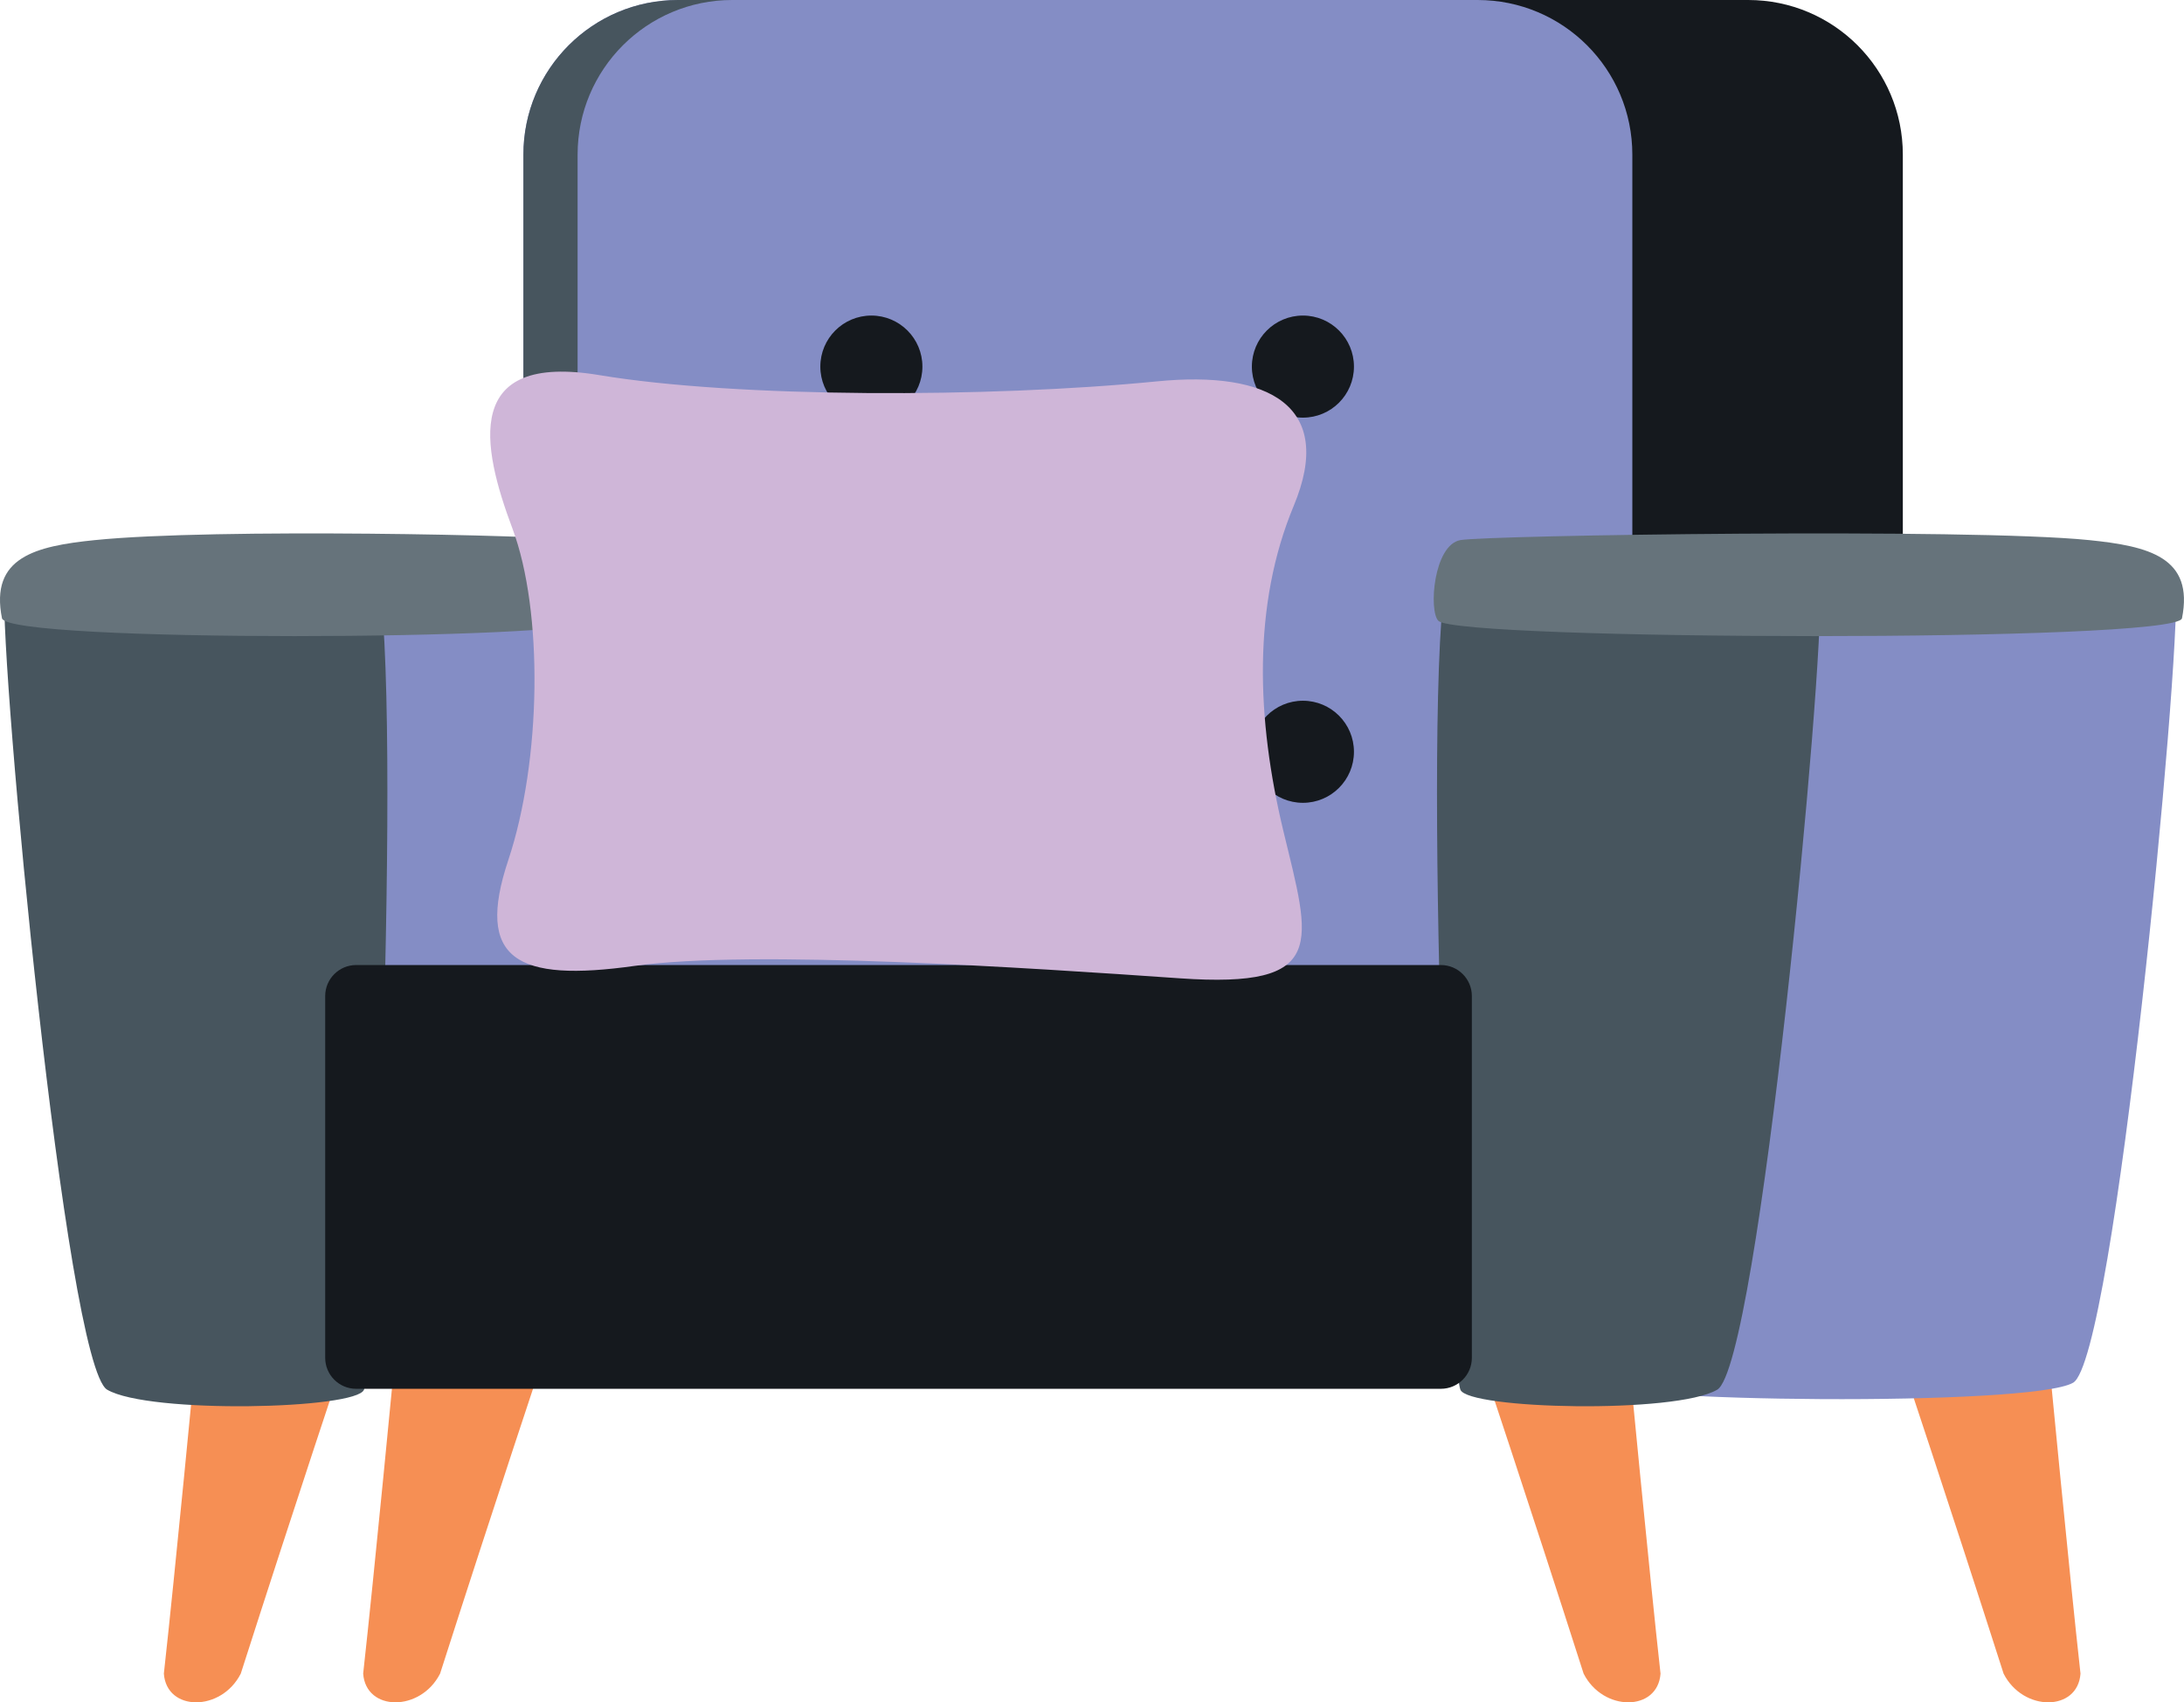<?xml version="1.0" encoding="UTF-8"?> <svg xmlns="http://www.w3.org/2000/svg" id="Layer_2" data-name="Layer 2" viewBox="0 0 613.64 478.24"><defs><style> .cls-1 { fill: #66737b; } .cls-2 { fill: #848dc5; } .cls-3 { fill: #e37a51; } .cls-4 { fill: #47555e; } .cls-5 { fill: #cfb6d8; } .cls-6 { fill: #15191e; } .cls-7 { fill: #f68f54; } </style></defs><g id="Layer_1-2" data-name="Layer 1"><g><g><path class="cls-7" d="M55.04,380.73s-5.92,61.76-9,89.45c.77,10.7,16.13,10.79,21.61,0,15.67-48.89,29.04-88.82,29.04-88.82l-41.64-.63Z"></path><g><path class="cls-6" d="M534.64,290.3c0,24-19.46,24.07-43.45,24.07h-224.68c-24,0-43.45-.07-43.45-24.07V43.45c0-24,19.45-43.45,43.45-43.45h224.68c24,0,43.45,19.45,43.45,43.45v246.84Z"></path><path class="cls-2" d="M458.64,290.3c0,24-19.46,24.07-43.45,24.07h-224.68c-24,0-43.45-.07-43.45-24.07V43.45c0-24,19.45-43.45,43.45-43.45h224.68c24,0,43.45,19.45,43.45,43.45v246.84Z"></path><path class="cls-4" d="M162.29,290.3V43.45c0-24,19.46-43.45,43.45-43.45h-15.23c-24,0-43.45,19.45-43.45,43.45v246.84c0,24,19.45,24.07,43.45,24.07h15.23c-24,0-43.45-.07-43.45-24.07Z"></path><g><path class="cls-6" d="M259.17,102.99c0,7.92-6.42,14.34-14.34,14.34h0c-7.92,0-14.34-6.42-14.34-14.34h0c0-7.92,6.42-14.34,14.34-14.34h0c7.92,0,14.34,6.42,14.34,14.34h0Z"></path><path class="cls-6" d="M380.42,102.99c0,7.92-6.42,14.34-14.34,14.34h0c-7.92,0-14.34-6.42-14.34-14.34h0c0-7.92,6.42-14.34,14.34-14.34h0c7.92,0,14.34,6.42,14.34,14.34h0Z"></path><path class="cls-3" d="M259.17,211.2c0,7.92-6.42,14.34-14.34,14.34h0c-7.92,0-14.34-6.42-14.34-14.34h0c0-7.92,6.42-14.34,14.34-14.34h0c7.92,0,14.34,6.42,14.34,14.34h0Z"></path><path class="cls-6" d="M380.42,211.2c0,7.92-6.42,14.34-14.34,14.34h0c-7.92,0-14.34-6.42-14.34-14.34h0c0-7.92,6.42-14.34,14.34-14.34h0c7.92,0,14.34,6.42,14.34,14.34h0Z"></path></g></g><g><path class="cls-2" d="M162.33,155.73c-5.3-5.55-128.7-10.74-130.08,9.4-1.37,20.14,17.18,213.05,28.86,219.76,11.69,6.71,97.1,5.37,99.16,0,3.45-9,11.68-219.09,2.06-229.16Z"></path><path class="cls-4" d="M104.33,155.85c-5.3-5.68-101.7-10.99-103.08,9.62-1.37,20.61,17.18,218.07,28.86,224.94,11.69,6.87,70.1,5.5,72.16,0,3.45-9.21,11.68-224.25,2.06-234.56Z"></path><path class="cls-1" d="M26.67,151.73c-16.76,1.71-29.55,4.81-26.11,21.99,2.06,6.87,161.39,6.19,166.89.69,2.75-2.75,1.38-21.3-6.18-22.68-7.56-1.37-100.92-3.43-134.59,0Z"></path></g><path class="cls-7" d="M457.56,380.73s5.92,61.76,9,89.45c-.77,10.7-16.13,10.79-21.61,0-15.67-48.89-29.04-88.82-29.04-88.82l41.64-.63Z"></path><path class="cls-7" d="M111.04,380.73s-5.92,61.76-9,89.45c.77,10.7,16.13,10.79,21.61,0,15.67-48.89,29.04-88.82,29.04-88.82l-41.64-.63Z"></path><path class="cls-7" d="M575.56,380.73s5.92,61.76,9,89.45c-.77,10.7-16.13,10.79-21.61,0-15.67-48.89-29.04-88.82-29.04-88.82l41.64-.63Z"></path><g><path class="cls-2" d="M446.27,155.81c5.3-5.64,163.71-10.9,165.08,9.54,1.37,20.45-17.18,216.28-28.86,223.1-11.69,6.82-132.1,5.46-134.16,0-3.45-9.14-11.68-222.42-2.06-232.64Z"></path><path class="cls-4" d="M408.27,155.85c5.3-5.68,101.71-10.99,103.08,9.62,1.37,20.61-17.18,218.07-28.86,224.94-11.69,6.87-70.1,5.5-72.16,0-3.45-9.21-11.68-224.25-2.06-234.56Z"></path><path class="cls-1" d="M586.96,151.73c16.76,1.71,29.55,4.81,26.11,21.99-2.06,6.87-203.43,6.19-208.93.69-2.75-2.75-1.38-21.3,6.18-22.68,7.56-1.37,142.96-3.43,176.64,0Z"></path></g><path class="cls-6" d="M100.08,271.11h304.76c4.81,0,8.71,3.9,8.71,8.71v101.63c0,4.81-3.9,8.71-8.71,8.71H100.08c-4.81,0-8.71-3.9-8.71-8.71v-101.63c0-4.81,3.9-8.71,8.71-8.71Z"></path></g><path class="cls-5" d="M325.08,107.14c31.62-3.12,50.08,6.99,38.43,34.94-11.65,27.95-10.48,59.98-2.91,91.42,7.57,31.45,12.81,44.26-29.12,41.34-41.93-2.91-119.96-8.15-153.15-3.49-33.19,4.66-44.84-1.75-35.52-29.7,9.32-27.95,9.9-69.88,1.17-93.17-8.74-23.29-13.98-49.5,24.46-43.09,38.43,6.41,109.48,6.41,156.64,1.75Z"></path></g></g></svg> 